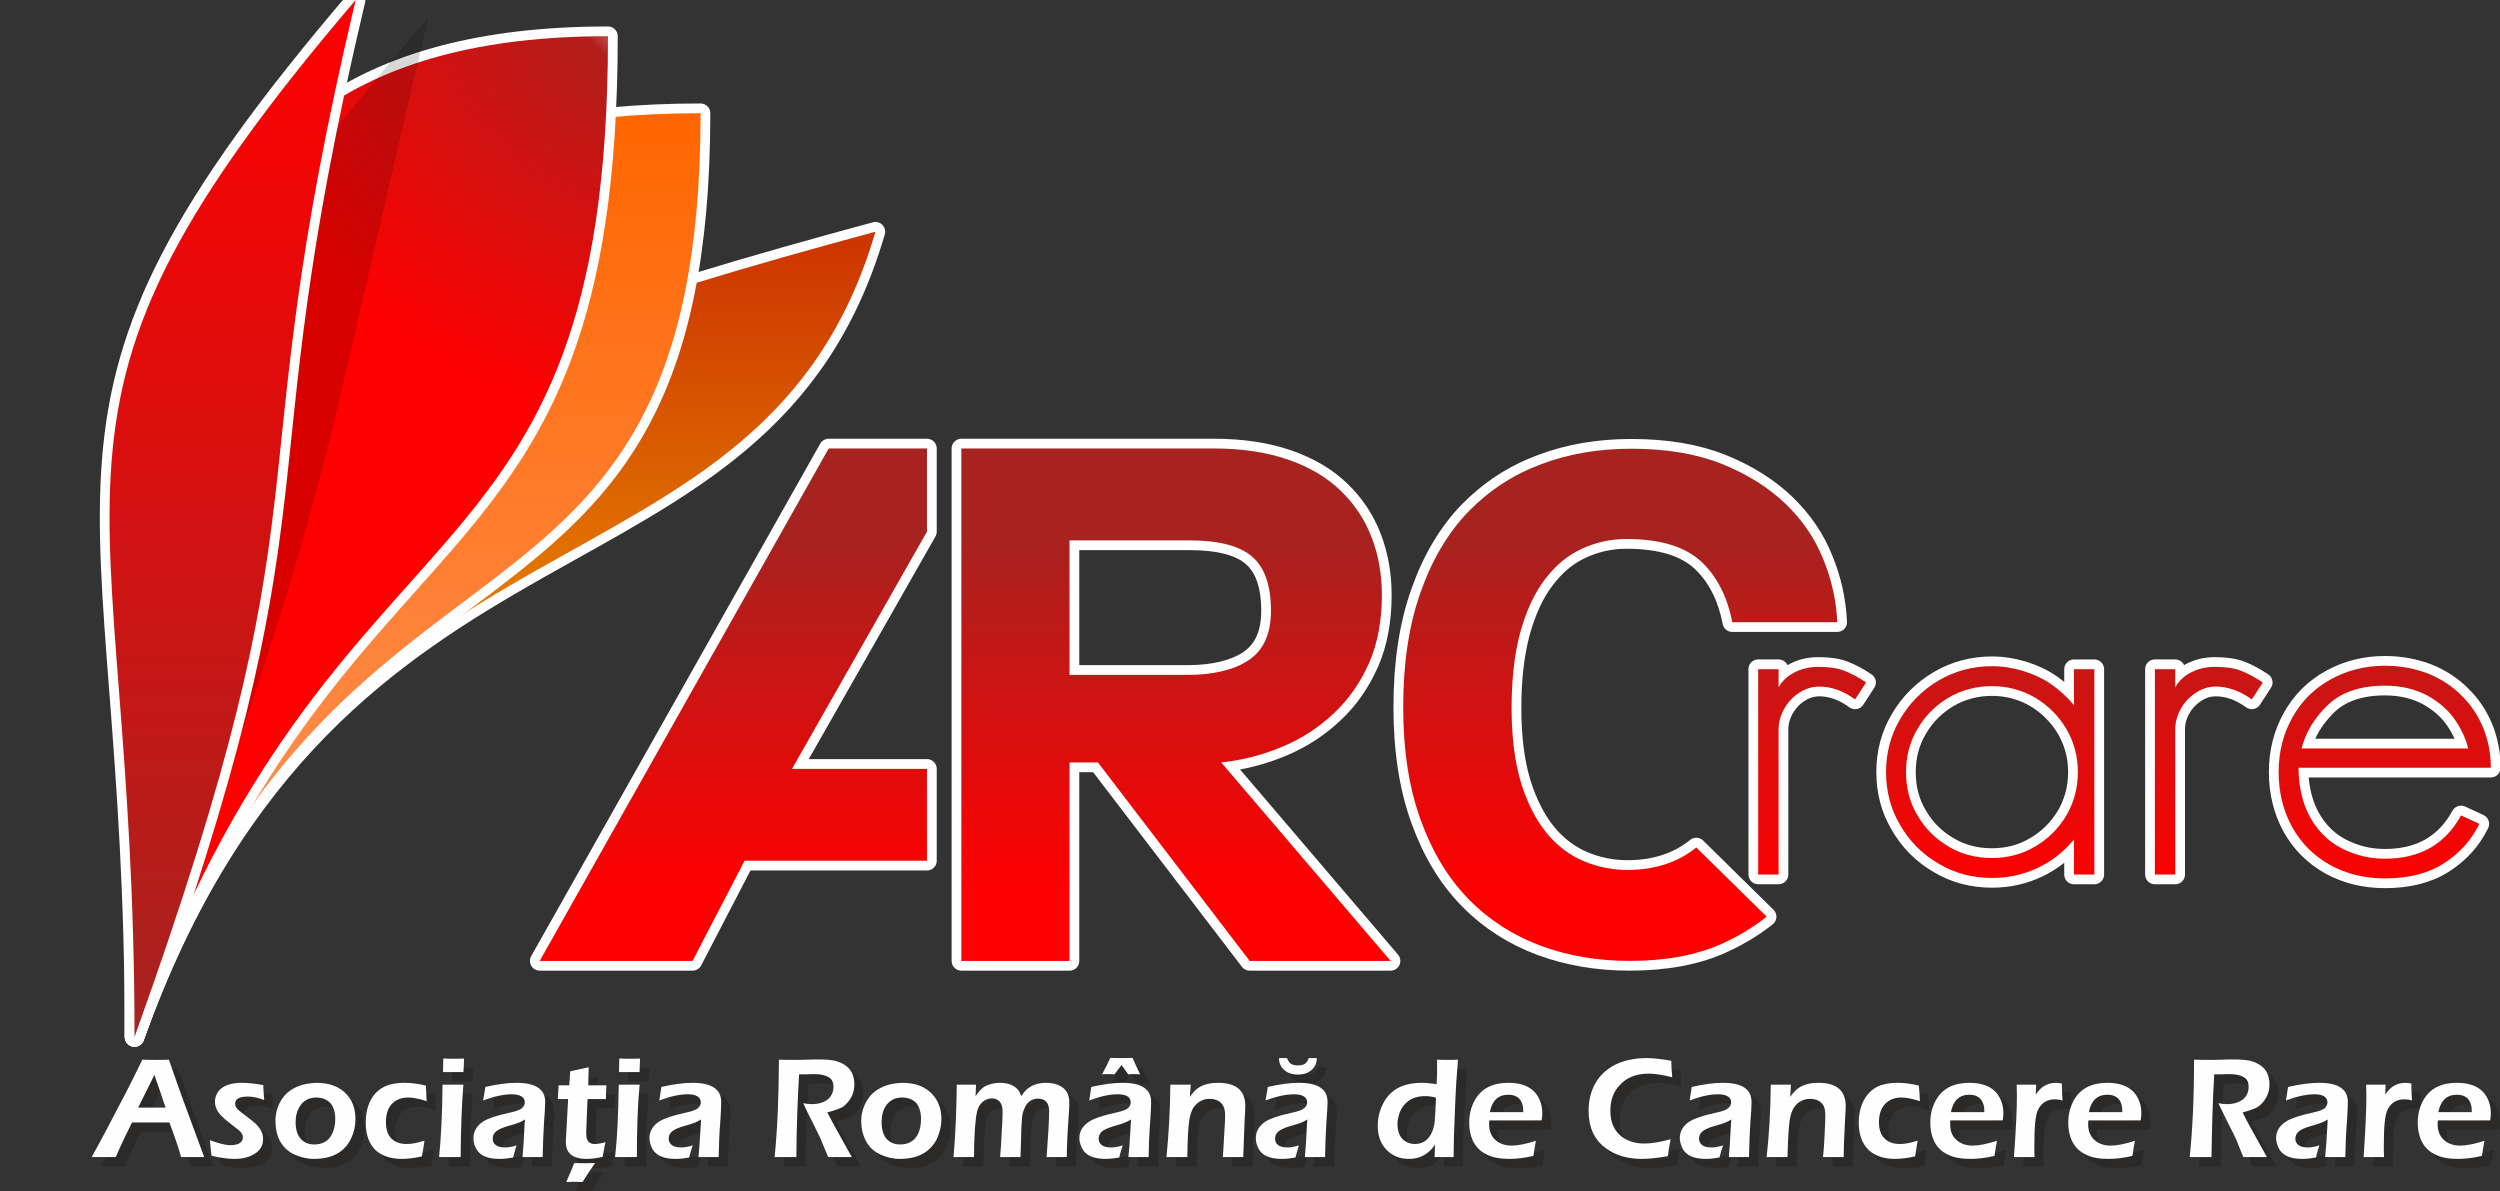 <!--?xml version="1.0" standalone="no"?--><svg clip-rule="evenodd" fill-rule="evenodd" image-rendering="optimizeQuality" shape-rendering="geometricPrecision" text-rendering="geometricPrecision" viewBox="-400 42 10909 5198" xmlns="http://www.w3.org/2000/svg" xmlns:xlink="http://www.w3.org/1999/xlink"><rect x="-400" y="42" width="10909" height="5198" fill="#333333" stroke="none"/><title>Asociatia Romana de Cancere Rare - ARCRaRe - SVG vector logo - www.oklogos.com</title><linearGradient id="a" gradientUnits="userSpaceOnUse" x1="1421.95" x2="1421.95" y1="4566.83" y2="536.179"><stop offset="0" stop-color="#f96"/><stop offset="1" stop-color="#f60"/></linearGradient><linearGradient id="b" gradientUnits="userSpaceOnUse" x1="615.359" x2="615.359" y1="42.211" y2="4566.87"><stop offset="0" stop-color="#f00"/><stop offset="1" stop-color="#a62320"/></linearGradient><linearGradient id="c" gradientUnits="userSpaceOnUse" x1="1803.66" x2="1803.66" y1="4566.78" y2="1052.59"><stop offset="0" stop-color="#fc0"/><stop offset="1" stop-color="#c30"/></linearGradient><radialGradient id="d" cx="2500.756" cy="-62.305" gradientUnits="userSpaceOnUse" r="1966.363"><stop offset="0" stop-color="#fff"/><stop offset=".031" stop-color="#fff"/><stop offset=".22" stop-color="#b11e1b"/><stop offset="1" stop-color="#f00"/></radialGradient><linearGradient id="e" gradientUnits="userSpaceOnUse" x1="12455.1" x2="12455.1" xlink:href="#b" y1="3943.72" y2="2369.81"/><path d="m3420 1053c-494 1692-2354 1066-3233 3514 0-2501 1018-2912 3233-3514z" fill="none" stroke="#fefefe" stroke-linecap="round" stroke-linejoin="round" stroke-width="85.014"/><path d="m3420 1053c-494 1692-2354 1066-3233 3514 0-2501 1018-2912 3233-3514z" fill="url(#c)"/><path d="m2657 536c0 2500-1591 1583-2470 4031 0-2501 244-4031 2470-4031z" fill="none" stroke="#fefefe" stroke-linecap="round" stroke-linejoin="round" stroke-width="85.014"/><path d="m2657 536c0 2500-1591 1583-2470 4031 0-2501 244-4031 2470-4031z" fill="url(#a)"/><path d="m2253 200c0 2500-1187 1919-2066 4367 0-2501-160-4367 2066-4367z" fill="none" stroke="#fefefe" stroke-linecap="round" stroke-linejoin="round" stroke-width="85.014"/><path d="m2253 200c0 2500-1187 1919-2066 4367 0-2501-160-4367 2066-4367z" fill="url(#d)"/><path d="m1470 116c-537 2262-404 2003-1283 4451 0-2501-269-2633 1283-4451z" fill-opacity=".149"/><path d="m1152 42c-537 2263-86 2077-965 4525 0-2501-587-2706 965-4525z" fill="none" stroke="#fefefe" stroke-linecap="round" stroke-linejoin="round" stroke-width="85.014"/><path d="m1152 42c-537 2263-86 2077-965 4525 0-2501-587-2706 965-4525z" fill="url(#b)"/><path d="m7272 3858v-896h89v79c16-28 39-50 70-65 30-16 65-24 104-24 45 0 83 5 113 17 31 12 63 29 95 51l-48 74c-51-37-103-56-156-56-33 0-63 10-91 29-27 18-48 42-64 70-15 29-23 58-23 88v633zm345-1101c-4-93-24-185-61-275-36-90-91-171-165-242s-167-129-278-174c-111-44-243-66-394-66-142 0-274 22-395 68-121 45-226 114-316 206-89 92-159 210-209 352-51 143-76 310-76 502 0 190 26 355 77 494 51 140 121 255 210 345 88 90 193 157 313 202 120 44 249 66 387 66 159 0 295-25 408-77 72-33 136-72 191-116l-307-302c-80 65-181 98-301 98-67 0-131-13-192-39s-115-67-161-123c-46-57-83-129-111-219-27-89-41-198-41-326 0-127 13-237 38-330 26-93 61-170 107-230 45-60 98-105 159-133 61-29 127-44 198-44 146 0 254 33 324 97 69 64 115 153 137 266zm-4401-758-1261 2236h667l227-437h796v-401h-589l589-1035v-363zm579 0v2236h472v-866h124l662 866h615l-739-866c95-10 185-34 270-70s159-85 223-146c65-61 115-134 153-220 37-86 55-184 55-294 0-91-15-175-45-253s-75-145-135-203-136-103-228-135-200-49-324-49zm472 401h522c130 0 222 24 276 72 54 47 81 126 81 236 0 99-32 170-96 214-64 43-155 65-270 65h-513zm4025 1473c-84 0-162-20-232-62-71-41-127-97-168-168-42-70-62-148-62-232s20-161 62-232c41-70 97-126 168-168 70-41 148-62 232-62 46 0 91 7 137 21 45 14 86 33 122 58s69 55 99 91v-157h89v896h-89v-153c-44 54-97 95-158 124s-128 44-200 44zm-375-462c0 69 16 132 50 189 33 57 79 103 136 136 57 34 120 50 189 50 68 0 131-16 188-50 57-33 103-79 137-136 33-57 50-120 50-189 0-68-17-131-50-188-34-57-80-103-137-137-57-33-120-50-188-50-69 0-132 17-189 50-57 34-103 80-136 137-34 57-50 120-50 188zm1086 447v-896h89v79c16-28 39-50 69-65 31-16 65-24 104-24 45 0 83 5 114 17s62 29 95 51l-48 74c-51-37-104-56-157-56-33 0-63 10-90 29-27 18-49 42-64 70-16 29-23 58-23 88v633zm1336-258 80 37c-34 70-85 127-153 171-69 45-155 67-259 67-89 0-170-20-240-59-71-40-126-95-165-165-39-71-59-151-59-240 0-90 21-169 61-240s96-126 167-165 150-59 236-59c68 0 130 12 188 34 57 23 106 55 147 97 42 41 73 89 95 143 21 53 32 111 32 171h-839c0 62 10 117 28 167 19 49 45 91 79 125 33 34 73 59 120 77 47 19 97 28 150 28 153 0 263-63 332-189zm31-292c-9-40-28-81-56-123-29-43-70-79-122-108-53-28-114-43-185-43-107 0-190 28-249 84-59 57-97 120-115 190z" fill="none" stroke="#fefefe" stroke-linecap="round" stroke-linejoin="round" stroke-width="85.014"/><g fill-rule="nonzero"><path d="m7272 3858v-896h89v79c16-28 39-50 70-65 30-16 65-24 104-24 45 0 83 5 113 17 31 12 63 29 95 51l-48 74c-51-37-103-56-156-56-33 0-63 10-91 29-27 18-48 42-64 70-15 29-23 58-23 88v633zm345-1101c-4-93-24-185-61-275-36-90-91-171-165-242s-167-129-278-174c-111-44-243-66-394-66-142 0-274 22-395 68-121 45-226 114-316 206-89 92-159 210-209 352-51 143-76 310-76 502 0 190 26 355 77 494 51 140 121 255 210 345 88 90 193 157 313 202 120 44 249 66 387 66 159 0 295-25 408-77 72-33 136-72 191-116l-307-302c-80 65-181 98-301 98-67 0-131-13-192-39s-115-67-161-123c-46-57-83-129-111-219-27-89-41-198-41-326 0-127 13-237 38-330 26-93 61-170 107-230 45-60 98-105 159-133 61-29 127-44 198-44 146 0 254 33 324 97 69 64 115 153 137 266zm-4401-758-1261 2236h667l227-437h796v-401h-589l589-1035v-363zm579 0v2236h472v-866h124l662 866h615l-739-866c95-10 185-34 270-70s159-85 223-146c65-61 115-134 153-220 37-86 55-184 55-294 0-91-15-175-45-253s-75-145-135-203-136-103-228-135-200-49-324-49zm472 401h522c130 0 222 24 276 72 54 47 81 126 81 236 0 99-32 170-96 214-64 43-155 65-270 65h-513zm4025 1473c-84 0-162-20-232-62-71-41-127-97-168-168-42-70-62-148-62-232s20-161 62-232c41-70 97-126 168-168 70-41 148-62 232-62 46 0 91 7 137 21 45 14 86 33 122 58s69 55 99 91v-157h89v896h-89v-153c-44 54-97 95-158 124s-128 44-200 44zm-375-462c0 69 16 132 50 189 33 57 79 103 136 136 57 34 120 50 189 50 68 0 131-16 188-50 57-33 103-79 137-136 33-57 50-120 50-189 0-68-17-131-50-188-34-57-80-103-137-137-57-33-120-50-188-50-69 0-132 17-189 50-57 34-103 80-136 137-34 57-50 120-50 188zm1086 447v-896h89v79c16-28 39-50 69-65 31-16 65-24 104-24 45 0 83 5 114 17s62 29 95 51l-48 74c-51-37-104-56-157-56-33 0-63 10-90 29-27 18-49 42-64 70-16 29-23 58-23 88v633zm1336-258 80 37c-34 70-85 127-153 171-69 45-155 67-259 67-89 0-170-20-240-59-71-40-126-95-165-165-39-71-59-151-59-240 0-90 21-169 61-240s96-126 167-165 150-59 236-59c68 0 130 12 188 34 57 23 106 55 147 97 42 41 73 89 95 143 21 53 32 111 32 171h-839c0 62 10 117 28 167 19 49 45 91 79 125 33 34 73 59 120 77 47 19 97 28 150 28 153 0 263-63 332-189zm31-292c-9-40-28-81-56-123-29-43-70-79-122-108-53-28-114-43-185-43-107 0-190 28-249 84-59 57-97 120-115 190z" fill="url(#e)"/><path d="m8429 5131c8-120 12-210 12-269 0-9 0-25-1-47h85l-2 44c12-17 22-28 32-35 16-11 35-17 57-17 7 0 16 1 25 3 0 20 1 45 3 74-13-3-24-5-33-5-33 0-57 14-72 42-7 12-11 31-14 57s-4 65-4 117c0 6 0 18 1 36zm-8389 0c20-35 47-86 83-154 22-42 44-85 67-128 31-61 55-109 72-143 27 1 48 1 61 1 14 0 32 0 54-1 25 74 56 161 94 262 32 87 52 141 60 163h-101c-9-35-26-85-50-151h-164c-24 48-48 98-71 151zm204-215h119l-8-23-16-48-17-48-8-25c-22 46-46 94-70 144zm319 209c-1-6-2-18-3-35-2-11-3-22-4-33 36 15 66 22 90 22 17 0 31-3 40-9 10-6 14-15 14-25s-6-21-17-31c-3-2-16-12-39-30-17-13-29-24-37-31-19-20-29-40-29-63 0-12 3-24 9-36s15-21 25-27c20-13 48-20 84-20 25 0 56 3 93 10v9c1 16 2 35 4 56-26-10-49-15-70-15-38 0-57 11-57 31 0 10 5 20 16 29 4 4 16 13 36 28 17 13 29 23 37 31 22 20 33 42 33 66 0 28-12 49-36 64-23 15-52 23-88 23-30 0-63-5-101-14zm458-318c58 0 102 17 133 52 25 27 37 63 37 107 0 29-6 57-18 84-29 59-83 89-163 89-30 0-58-6-85-19-28-13-50-34-64-62-13-24-19-52-19-84 0-33 8-63 25-90 16-25 37-44 63-57 28-12 58-19 91-20zm1 64c-32 0-56 12-72 36-13 19-20 43-20 71 0 32 8 56 22 73 15 17 35 25 60 25 34 0 60-14 75-41 11-19 16-42 16-70 0-30-7-53-22-69-14-16-34-24-59-25zm471 188c-1 8-3 20-6 36-2 9-4 20-6 34-31 6-60 10-87 10-48 0-86-13-113-37-30-28-45-68-45-120 0-55 14-98 43-130 14-15 32-27 52-34 21-7 46-11 75-11 28 0 59 4 92 12 1 7 1 18 2 34l2 22 1 12c-33-10-60-16-81-16-30 0-55 10-72 29s-26 45-26 79c0 33 9 58 26 73 16 15 38 23 65 23 23 0 49-6 78-16zm63 72c9-77 14-183 15-316h92c-8 86-12 191-13 316zm17-370c1-24 1-40 1-49v-11c20 1 37 1 49 1s26 0 42-1c0 6-1 16-1 29-1 14-1 24-1 31-19-1-34-1-44-1s-25 0-46 1zm176 123c2-14 5-33 9-59 53-12 98-18 135-18 43 0 74 7 95 21s31 35 31 63c0 16-1 46-5 87-3 47-5 98-6 153h-88c3-29 6-77 9-142l2-22c-11 7-19 11-25 14-6 2-22 7-47 14s-43 15-53 23c-11 9-16 20-16 33 0 12 5 21 14 28s23 11 40 11c15 0 32-4 51-10-5 13-10 30-16 53-22 4-41 6-59 6-40 0-70-9-87-25-8-8-15-17-19-29-5-12-8-25-8-37 0-29 14-52 42-71 21-14 58-27 113-39 29-6 48-13 56-20 9-8 13-16 13-26 0-11-5-20-15-26s-24-9-42-9c-35 0-77 9-124 27zm533 182c-3 14-6 31-10 53l-2 11c-27 6-50 9-70 9-31 0-54-6-69-19-14-12-22-31-22-57 0-6 2-36 5-91 2-40 4-72 5-94h-45c2-14 2-31 3-50v-10h47c1-14 3-35 4-61l13-3c23-5 46-9 68-15-1 29-2 55-2 79h79c-2 29-2 49-2 60h-80l-1 17-2 48c-2 46-3 73-3 81 0 17 2 29 7 37 6 9 16 13 31 13 10 0 25-2 46-8zm-170 174c18-42 29-69 34-83 16 1 30 1 44 1 13 0 29 0 47-1-4 7-13 20-27 39-8 13-17 27-28 44-12 0-24-1-35-1s-23 1-35 1zm212-109c9-77 14-183 16-316h91c-8 86-12 191-12 316zm17-370c1-24 1-40 1-49v-11c21 1 37 1 49 1s26 0 43-1c-1 6-1 16-2 29 0 14-1 24-1 31-19-1-33-1-43-1s-26 0-47 1zm176 123c2-14 5-33 9-59 53-12 98-18 136-18 42 0 74 7 94 21 21 14 31 35 31 63 0 16-1 46-4 87-4 47-6 98-7 153h-88c3-29 7-77 10-142l1-22c-10 7-19 11-25 14-6 2-21 7-46 14-26 7-43 15-54 23-11 9-16 20-16 33 0 12 5 21 14 28 10 7 23 11 40 11 15 0 32-4 51-10-5 13-10 30-15 53-22 4-42 6-60 6-40 0-69-9-87-25-8-8-14-17-19-29s-8-25-8-37c0-29 14-52 43-71 20-14 57-27 112-39 29-6 48-13 57-20 8-8 12-16 12-26 0-11-5-20-14-26-10-6-24-9-42-9-36 0-78 9-125 27zm503 247c12-114 18-256 19-425 24 1 46 1 66 1 12 0 32 0 60-1 15 0 31-1 46-1 29 0 52 2 69 6 17 3 32 9 46 18 28 18 42 47 42 85 0 20-4 38-13 55s-21 31-36 42c-12 8-34 16-68 25 16 34 34 66 52 98 28 50 46 82 54 97h-103c-2-6-5-12-8-19l-18-43c-2-8-13-32-34-73-25-51-42-84-49-100 14 3 27 4 37 4 31 0 55-7 72-22 16-14 23-31 23-53 0-19-6-33-20-42s-35-14-64-14c-6 0-18 1-37 1h-29c-7 115-11 236-12 361zm558-324c57 0 101 17 133 52 24 27 37 63 37 107 0 29-7 57-19 84-29 59-83 89-163 89-29 0-58-6-84-19-29-13-51-34-65-62-12-24-19-52-19-84 0-33 9-63 26-90 15-25 36-44 63-57 27-12 57-19 91-20zm0 64c-32 0-56 12-72 36-13 19-19 43-19 71 0 32 7 56 22 73s35 25 59 25c35 0 60-14 76-41 10-19 15-42 15-70 0-30-7-53-21-69s-34-24-60-25zm224 260c3-45 6-99 9-161s4-114 5-155h84l-3 50c13-19 26-32 38-40 20-12 43-18 69-18 33 0 58 9 75 27 7 7 13 17 18 31 11-17 23-30 35-38 19-13 43-20 72-20 32 0 57 8 75 23s28 35 28 62c0 11-1 27-3 49-6 83-8 147-8 190h-89c7-95 11-162 11-201 0-36-16-54-49-54-29 0-49 16-61 48-4 12-7 27-9 47-1 20-3 64-5 132l-1 28h-88c2-28 4-64 6-108 3-43 4-73 4-90 0-19-4-33-12-43s-20-15-36-15c-15 0-28 6-39 16-12 10-20 24-24 40-8 31-12 98-13 200zm591-247c2-14 6-33 9-59 53-12 98-18 136-18 42 0 74 7 94 21 21 14 32 35 32 63 0 16-2 46-5 87-4 47-6 98-6 153h-88c3-29 6-77 9-142l1-22c-10 7-19 11-25 14-6 2-21 7-46 14s-43 15-54 23c-10 9-16 20-16 33 0 12 5 21 14 28 10 7 23 11 40 11 15 0 32-4 51-10-4 13-9 30-15 53-22 4-42 6-60 6-40 0-69-9-87-25-8-8-14-17-19-29s-7-25-7-37c0-29 14-52 42-71 20-14 58-27 112-39 29-6 48-13 57-20 8-8 13-16 13-26 0-11-5-20-15-26s-24-9-42-9c-36 0-77 9-125 27zm56-114c13-24 25-47 36-71h97c8 18 19 42 33 71-12 0-21-1-25-1s-13 1-27 1l-29-41-31 41c-9 0-18-1-26-1-9 0-18 1-28 1zm281 361c10-101 16-206 17-316h89l-3 53c13-20 27-34 42-42 21-13 48-19 81-19 79 0 118 34 118 101 0 12 0 33-2 63-4 76-6 129-7 160h-89c2-26 4-59 6-100 3-41 4-68 4-83 0-21-5-38-14-49-12-14-30-21-54-21-28 0-50 11-67 33-10 14-18 35-22 63-4 27-6 80-8 157zm433-247c2-14 5-33 9-59 53-12 98-18 135-18 43 0 74 7 95 21s31 35 31 63c0 16-1 46-5 87-3 47-5 98-6 153h-88c3-29 6-77 9-142l2-22c-11 7-19 11-25 14-6 2-22 7-47 14s-43 15-53 23c-11 9-16 20-16 33 0 12 5 21 14 28 10 7 23 11 40 11 15 0 32-4 51-10-5 13-10 30-16 53-21 4-41 6-59 6-40 0-69-9-87-25-8-8-15-17-19-29-5-12-8-25-8-37 0-29 14-52 42-71 21-14 58-27 113-39 29-6 48-13 56-20 9-8 13-16 13-26 0-11-5-20-15-26s-23-9-42-9c-35 0-77 9-124 27zm58-185c7 0 13 1 18 1s11-1 17-1c4 12 10 20 17 25 8 5 18 7 31 7s23-2 30-7 13-13 17-25c7 0 13 1 17 1 5 0 11-1 18-1 0 22-8 40-23 52-14 13-34 20-59 20s-45-7-60-20c-15-12-22-30-23-52zm762 432h-83l2-54c-13 18-26 31-37 39-22 15-47 23-76 23-42 0-75-14-101-42-24-26-36-60-36-103 0-37 9-71 27-103 31-56 86-84 166-84 18 0 40 2 64 6 2-29 3-58 3-88v-19c22 1 37 1 46 1s24 0 44-1c-5 60-9 132-13 217-4 84-6 154-6 208zm-77-259c-17-4-32-7-46-7-41 0-72 13-93 39-9 10-16 23-21 39-5 15-7 30-7 45 0 25 6 44 18 60 14 18 33 27 58 27 30 0 53-15 69-43 8-15 13-32 16-51 2-19 5-55 6-109zm436 189c-2 12-6 34-11 66-39 8-74 12-104 12-41 0-73-6-97-17-28-14-49-34-62-62-11-23-17-49-17-78 0-37 8-70 25-99 28-51 77-76 146-76 53 0 91 14 116 43 21 23 32 54 32 90 0 10-1 20-3 31h-228c-1 7-1 13-1 18 0 28 9 50 26 66 18 18 42 26 73 26 27 0 62-7 105-20zm-201-126h146c0-15-1-26-3-33-9-28-30-42-62-42-44 0-71 25-81 75zm789 119c-5 23-9 47-12 74-44 7-82 11-114 11-63 0-115-16-157-46-50-37-75-91-75-163 0-48 11-90 32-125 23-39 58-67 104-86 35-13 73-20 114-20 32 0 69 4 111 12 0 17 2 42 4 72-42-11-76-16-103-16-53 0-95 17-126 50-27 30-41 67-41 113 0 47 16 84 47 110 27 21 60 32 101 32 31 0 69-6 115-18zm83-170c2-14 5-33 9-59 53-12 98-18 135-18 43 0 74 7 95 21s31 35 31 63c0 16-1 46-4 87-4 47-6 98-7 153h-88c3-29 7-77 10-142l1-22c-11 7-19 11-25 14-6 2-22 7-46 14-26 7-43 15-54 23-11 9-16 20-16 33 0 12 5 21 14 28 10 7 23 11 40 11 15 0 32-4 51-10-5 13-10 30-16 53-21 4-41 6-59 6-40 0-69-9-87-25-8-8-14-17-19-29s-8-25-8-37c0-29 14-52 42-71 21-14 58-27 113-39 29-6 48-13 56-20 9-8 13-16 13-26 0-11-5-20-15-26-9-6-23-9-41-9-36 0-78 9-125 27zm336 247c11-101 17-206 18-316h89l-4 53c14-20 28-34 42-42 22-13 49-19 81-19 80 0 119 34 119 101 0 12-1 33-3 63-4 76-6 129-6 160h-90c3-26 5-59 7-100s3-68 3-83c0-21-4-38-13-49-12-14-30-21-54-21-28 0-50 11-67 33-11 14-18 35-22 63-4 27-7 80-9 157zm659-72c-1 8-3 20-6 36-1 9-3 20-5 34-31 6-61 10-88 10-48 0-86-13-113-37-30-28-45-68-45-120 0-55 15-98 44-130 14-15 31-27 52-34 20-7 45-11 75-11 28 0 58 4 91 12 1 7 2 18 3 34l1 22 1 12c-32-10-59-16-80-16-31 0-55 10-73 29-17 19-25 45-25 79 0 33 8 58 26 73 16 15 38 23 65 23 22 0 48-6 77-16zm346 2c-2 12-6 34-11 66-39 8-74 12-104 12-41 0-74-6-97-17-29-14-49-34-63-62-11-23-16-49-16-78 0-37 8-70 25-99 28-51 77-76 146-76 52 0 91 14 116 43 21 23 32 54 32 90 0 10-1 20-3 31h-228c-1 7-1 13-1 18 0 28 9 50 26 66 18 18 42 26 72 26 27 0 63-7 106-20zm-201-126h146c0-15-1-26-4-33-8-28-29-42-61-42-44 0-71 25-81 75zm803 126c-2 12-6 34-11 66-39 8-74 12-104 12-41 0-73-6-97-17-28-14-49-34-63-62-11-23-16-49-16-78 0-37 8-70 25-99 28-51 77-76 146-76 52 0 91 14 116 43 21 23 32 54 32 90 0 10-1 20-3 31h-228c-1 7-1 13-1 18 0 28 9 50 26 66 18 18 42 26 72 26 27 0 63-7 106-20zm-201-126h146c0-15-1-26-4-33-8-28-29-42-61-42-44 0-71 25-81 75zm440 196c12-114 19-256 19-425 24 1 46 1 66 1 12 0 32 0 60-1 15 0 31-1 46-1 29 0 53 2 69 6 17 3 33 9 46 18 28 18 42 47 42 85 0 20-4 38-13 55-8 17-20 31-36 42-11 8-34 16-68 25 17 34 34 66 52 98 29 50 47 82 54 97h-103c-2-6-5-12-8-19l-17-43c-3-8-14-32-35-73-25-51-42-84-49-100 15 3 27 4 38 4 30 0 54-7 71-22 16-14 24-31 24-53 0-19-7-33-21-42-13-9-35-14-64-14-6 0-18 1-37 1h-29c-6 115-10 236-11 361zm420-247c2-14 6-33 9-59 53-12 98-18 136-18 42 0 74 7 94 21 21 14 32 35 32 63 0 16-2 46-5 87-4 47-6 98-6 153h-88c3-29 6-77 9-142l1-22c-10 7-19 11-25 14-6 2-21 7-46 14s-43 15-54 23c-10 9-16 20-16 33 0 12 5 21 15 28 9 7 22 11 39 11 15 0 32-4 51-10-4 13-9 30-15 53-22 4-42 6-60 6-40 0-69-9-87-25-8-8-14-17-19-29s-7-25-7-37c0-29 14-52 42-71 20-14 58-27 112-39 29-6 48-13 57-20 8-8 13-16 13-26 0-11-5-20-15-26s-24-9-42-9c-36 0-77 9-125 27zm339 247c8-120 12-210 12-269 0-9 0-25-1-47h85l-2 44c12-17 22-28 32-35 16-11 35-17 57-17 7 0 16 1 25 3 1 20 1 45 3 74-13-3-24-5-33-5-33 0-57 14-72 42-7 12-11 31-14 57s-4 65-4 117c0 6 0 18 1 36zm527-70c-2 12-6 34-11 66-39 8-74 12-104 12-41 0-73-6-97-17-28-14-49-34-62-62-11-23-17-49-17-78 0-37 8-70 25-99 28-51 77-76 146-76 53 0 91 14 116 43 21 23 32 54 32 90 0 10-1 20-3 31h-228c-1 7-1 13-1 18 0 28 9 50 26 66 18 18 42 26 73 26 27 0 62-7 105-20zm-201-126h146c0-15-1-26-3-33-9-28-30-42-62-42-44 0-71 25-81 75z" fill="#2b2a29"/><path d="m8388 5091c9-120 13-210 13-269 0-9-1-25-1-47h85l-2 43c12-16 22-27 32-34 16-11 35-17 57-17 7 0 15 1 25 3 0 20 1 45 3 74-13-4-24-5-33-5-33 0-57 14-72 42-7 12-11 31-14 57s-4 65-4 116c0 7 0 19 1 37zm-8388 0c20-35 47-86 83-154 22-42 44-85 67-128 31-61 55-109 71-143 28 1 49 1 62 1 14 0 32 0 54-1 25 73 56 161 94 262 32 87 52 141 60 163h-101c-9-35-26-85-51-151h-163c-24 48-48 98-71 151zm203-216h120l-8-22-16-48-17-48-8-25c-22 45-46 93-71 143zm320 210c-1-6-2-18-4-35l-3-33c36 14 66 22 90 22 17 0 31-3 40-9s14-15 14-25c0-11-6-21-18-31-2-2-15-12-38-30-17-13-29-24-37-32-19-19-29-40-29-62 0-13 3-25 9-36 6-12 15-21 25-27 20-13 48-20 83-20 26 0 57 3 94 10v9c1 16 2 35 4 56-26-10-49-15-71-15-37 0-56 10-56 31 0 10 5 20 16 29 4 4 16 13 36 28 17 13 29 23 37 30 22 21 33 43 33 67 0 28-12 49-36 64-23 15-52 23-88 23-30 0-64-5-101-14zm458-318c58 0 102 17 133 52 25 27 37 63 37 107 0 29-6 57-19 84-28 59-83 89-162 89-30 0-58-7-85-19-29-13-50-34-65-62-12-24-18-52-18-84 0-33 8-63 25-91 15-25 36-43 63-56s58-19 91-20zm1 64c-32 0-56 12-72 36-13 19-20 43-20 71 0 32 7 56 22 73s35 25 59 25c35 0 61-14 76-42 10-19 16-42 16-69 0-30-7-53-22-70-14-15-34-23-59-24zm470 188c-1 8-2 20-5 35-2 10-4 21-6 34-31 7-60 11-87 11-49 0-86-13-114-37-29-28-44-68-44-121 0-54 14-97 43-129 14-15 32-27 52-34s45-11 75-11c28 0 59 4 92 12 0 7 1 18 2 34l1 22 1 12c-32-10-59-16-80-16-31 0-55 10-73 29-17 19-25 45-25 79 0 33 9 58 26 73 16 15 38 22 65 22 23 0 48-5 77-15zm64 72c8-78 14-183 15-316h91c-7 85-11 191-12 316zm17-371c1-23 1-39 1-48v-11c20 1 37 1 49 1s26 0 42-1c0 6-1 15-1 29-1 14-1 24-2 30zm175 124c3-14 6-34 10-59 52-12 98-18 135-18 43 0 74 7 95 21s31 35 31 62c0 17-2 46-5 88-3 47-5 98-6 153h-88c3-29 6-77 9-142l2-22c-11 6-19 11-25 13-6 3-22 8-47 15s-43 15-53 23c-11 9-16 19-16 33 0 12 4 21 14 28 9 7 23 10 40 10 15 0 32-3 50-9-4 13-9 30-15 53-22 4-41 6-59 6-41 0-70-9-88-26-7-7-14-16-19-29-5-12-7-24-7-36 0-29 14-53 42-72 20-13 58-26 113-38 29-6 48-13 56-20 9-8 13-16 13-26 0-11-5-20-15-26s-24-9-42-9c-35 0-77 9-125 27zm534 182c-3 14-7 31-10 52l-2 12c-27 6-50 9-70 9-32 0-54-7-69-19s-22-31-22-57c0-6 2-36 5-91 2-40 4-72 5-94h-45c1-14 2-31 3-50v-10h47c1-14 3-35 4-61l13-3c23-5 46-10 68-15-1 28-2 55-2 79h79c-2 28-2 49-2 60h-80l-1 17-2 48c-2 46-3 73-3 81 0 17 2 29 7 36 6 10 16 14 31 14 10 0 25-2 46-8zm-171 174c18-42 30-70 35-83 16 0 30 1 44 1 13 0 29-1 47-1-4 6-13 19-27 39-8 12-17 27-28 44-12-1-24-1-35-1s-23 0-36 1zm213-109c9-78 14-183 16-316h91c-8 85-12 191-12 316zm17-371c1-23 1-39 1-48v-11c21 1 37 1 49 1s26 0 42-1c0 6-1 15-1 29-1 14-1 24-1 30zm176 124c2-14 5-34 9-59 53-12 98-18 135-18 43 0 74 7 95 21s31 35 31 62c0 17-1 46-4 88-4 47-6 98-7 153h-88c3-29 6-77 10-142l1-22c-11 6-19 11-25 13-6 3-22 8-46 15-26 7-44 15-54 23-11 9-16 19-16 33 0 12 5 21 14 28 10 7 23 10 40 10 15 0 32-3 51-9-5 13-10 30-16 53-21 4-41 6-59 6-40 0-69-9-87-26-8-7-15-16-19-29-5-12-8-24-8-36 0-29 14-53 42-72 21-13 58-26 113-38 29-6 48-13 56-20 9-8 13-16 13-26 0-11-5-20-15-26-9-6-23-9-41-9-36 0-78 9-125 27zm503 247c12-114 18-256 19-425 24 1 46 1 65 1 13 0 33 0 60-1 16-1 31-1 47-1 29 0 52 2 69 5 17 4 32 10 46 19 28 18 42 46 42 85 0 20-4 38-13 55s-21 31-36 42c-12 8-35 16-69 25 17 34 35 66 53 98 28 50 46 82 54 97h-103c-3-6-5-13-8-19l-18-43c-2-8-14-33-34-73-26-51-42-84-49-100 14 3 27 4 37 4 31 0 55-8 72-22 15-14 23-32 23-54 0-19-7-33-20-41-14-9-35-14-64-14-6 0-18 0-37 1h-29c-7 115-11 235-12 361zm558-324c57 0 101 17 132 52 25 27 38 63 38 107 0 29-7 57-19 84-29 59-83 89-163 89-30 0-58-7-84-19-29-13-51-34-65-62-12-24-19-52-19-84 0-33 9-63 26-91 15-25 36-43 63-56s57-19 91-20zm0 64c-32 0-56 12-72 36-13 19-19 43-19 71 0 32 7 56 21 73 16 17 35 25 60 25 35 0 60-14 76-42 10-19 15-42 15-69 0-30-7-53-21-70-14-15-34-23-60-24zm223 260c4-45 7-99 10-161 2-62 4-114 4-155h84l-2 50c13-19 26-33 38-41 20-11 42-17 68-17 33 0 59 9 76 27 7 7 12 17 18 31 11-18 22-30 35-38 19-13 43-20 72-20 32 0 57 8 75 22 18 15 27 36 27 62 0 12 0 28-2 50-6 83-9 147-9 190h-88c7-95 11-162 11-201 0-36-17-54-49-54-29 0-49 16-61 48-5 11-8 27-9 47-2 20-3 64-5 132l-1 28h-89c3-29 5-64 7-108 3-43 4-73 4-90 0-19-4-33-12-43-9-10-20-15-36-15-15 0-28 5-40 16-11 10-19 23-23 40-8 31-13 97-14 200zm592-247c2-14 5-34 9-59 53-12 98-18 136-18 42 0 74 7 94 21 21 14 31 35 31 62 0 17-1 46-4 88-4 47-6 98-7 153h-88c3-29 7-77 10-142l1-22c-10 6-19 11-25 13-6 3-21 8-46 15s-43 15-54 23c-10 9-16 19-16 33 0 12 5 21 14 28 10 7 23 10 40 10 15 0 32-3 51-9-4 13-10 30-15 53-22 4-42 6-60 6-40 0-69-9-87-26-8-7-14-16-19-29-5-12-8-24-8-36 0-29 14-53 43-72 20-13 57-26 112-38 29-6 48-13 57-20 8-8 12-16 12-26 0-11-5-20-14-26-10-6-24-9-42-9-36 0-78 9-125 27zm56-114c13-24 25-48 36-72 20 1 35 1 47 1 11 0 28 0 50-1 8 19 19 43 33 72-12-1-21-1-26-1-4 0-13 0-26 1l-29-41-31 41c-9-1-18-1-26-1-9 0-18 0-28 1zm281 361c10-101 16-206 17-316h89l-4 53c14-20 28-34 42-42 22-13 49-19 81-19 80 0 119 34 119 101 0 12-1 33-3 63-3 76-5 129-6 160h-89c2-26 4-59 6-100 3-41 4-68 4-83 0-22-5-38-14-49-12-14-30-22-54-22-28 0-50 12-67 34-11 14-18 35-22 63-4 27-7 80-8 157zm432-247c3-14 6-34 10-59 52-12 98-18 135-18 43 0 74 7 95 21s31 35 31 62c0 17-2 46-5 88-3 47-5 98-6 153h-88c3-29 6-77 9-142l2-22c-11 6-19 11-25 13-6 3-22 8-47 15s-43 15-53 23c-11 9-16 19-16 33 0 12 4 21 14 28 9 7 23 10 40 10 15 0 32-3 50-9-4 13-9 30-15 53-22 4-41 6-59 6-41 0-70-9-88-26-7-7-14-16-19-29-5-12-7-24-7-36 0-29 14-53 42-72 20-13 58-26 113-38 29-6 48-13 56-20 9-8 13-16 13-26 0-11-5-20-15-26s-24-9-42-9c-35 0-77 9-125 27zm59-185h35c4 11 10 20 17 25 8 5 18 7 30 7 13 0 23-2 31-7 7-5 13-14 17-25h35c0 22-8 39-23 52s-34 20-60 20c-25 0-45-7-59-20-15-13-23-30-23-52zm762 432h-83l2-54c-13 18-26 31-38 39-21 15-46 23-76 23-41 0-74-14-100-42-24-26-36-60-36-103 0-37 9-71 27-103 31-56 86-84 166-84 18 0 39 2 64 6 2-29 2-58 2-88v-19c23 1 38 1 47 1s24 0 44-1c-5 60-10 132-13 217-4 84-6 154-6 208zm-77-259c-17-5-32-7-46-7-41 0-72 13-93 39-9 10-16 23-21 38-5 16-8 31-8 46 0 24 6 44 18 60 15 17 34 26 58 26 31 0 54-14 70-42 8-15 13-32 16-51 2-19 4-56 6-109zm436 188c-2 13-6 35-11 66-39 9-74 13-104 13-41 0-73-6-97-18-29-13-49-33-63-61-11-24-16-50-16-79 0-36 8-69 25-99 28-50 77-75 146-75 52 0 91 14 116 42 21 24 32 55 32 91 0 10-1 20-3 31h-228c-1 7-1 13-1 18 0 28 9 50 26 66 18 17 42 26 72 26 27 0 63-7 106-21zm-201-125h146c0-15-1-26-4-34-8-28-29-42-61-42-44 0-71 25-81 76zm789 118c-5 24-9 48-12 74-44 8-82 12-114 12-63 0-116-16-157-47-50-36-75-91-75-163 0-47 11-89 32-124 23-39 58-67 104-86 35-13 73-20 114-20 32 0 69 4 111 12 0 17 1 41 4 72-42-11-76-16-103-16-53 0-95 16-126 50-28 29-41 67-41 112 0 48 15 85 47 111 27 21 60 32 101 32 31 0 69-6 115-19zm83-169c2-14 5-34 9-59 53-12 98-18 135-18 43 0 74 7 95 21s31 35 31 62c0 17-1 46-5 88-3 47-5 98-6 153h-88c3-29 6-77 9-142l2-22c-11 6-19 11-25 13-6 3-22 8-47 15s-43 15-53 23c-11 9-16 19-16 33 0 12 5 21 14 28s23 10 40 10c15 0 32-3 51-9-5 13-10 30-16 53-22 4-41 6-59 6-40 0-70-9-87-26-8-7-15-16-19-29-5-12-8-24-8-36 0-29 14-53 42-72 21-13 58-26 113-38 29-6 48-13 56-20 9-8 13-16 13-26 0-11-5-20-15-26s-23-9-42-9c-35 0-77 9-124 27zm336 247c11-101 17-206 18-316h88l-3 53c14-20 28-34 42-42 22-13 49-19 81-19 79 0 119 34 119 101 0 12-1 33-3 63-4 76-6 129-6 160h-90c3-26 5-59 7-100s3-68 3-83c0-22-4-38-13-49-12-14-30-22-54-22-28 0-51 12-67 34-11 14-18 35-22 63-4 27-7 80-9 157zm659-72c-1 8-3 20-6 35-1 10-3 21-5 34-32 7-61 11-88 11-48 0-86-13-113-37-30-28-45-68-45-121 0-54 15-97 44-129 14-15 31-27 51-34 21-7 46-11 75-11s59 4 92 12c1 7 2 18 3 34l1 22 1 12c-33-10-59-16-81-16-30 0-54 10-72 29-17 19-26 45-26 79 0 33 9 58 27 73 16 15 37 22 65 22 22 0 48-5 77-15zm346 1c-3 13-6 35-11 66-39 9-74 13-104 13-41 0-74-6-98-18-28-13-49-33-62-61-11-24-16-50-16-79 0-36 8-69 25-99 28-50 77-75 146-75 52 0 91 14 116 42 21 24 32 55 32 91 0 10-1 20-3 31h-229v18c0 28 8 50 26 66 18 17 42 26 72 26 27 0 62-7 106-21zm-201-125h146c0-15-1-26-4-34-9-28-29-42-61-42-44 0-71 25-81 76zm803 125c-3 13-6 35-11 66-39 9-74 13-104 13-41 0-74-6-97-18-29-13-49-33-63-61-11-24-16-50-16-79 0-36 8-69 25-99 28-50 77-75 146-75 52 0 91 14 116 42 21 24 32 55 32 91 0 10-1 20-3 31h-228c-1 7-1 13-1 18 0 28 9 50 26 66 18 17 42 26 72 26 27 0 63-7 106-21zm-201-125h146c0-15-1-26-4-34-8-28-29-42-61-42-44 0-71 25-81 76zm440 196c12-114 19-256 19-425 24 1 46 1 66 1 12 0 32 0 60-1 15-1 31-1 46-1 29 0 52 2 69 5 17 4 32 10 46 19 28 18 42 46 42 85 0 20-4 38-13 55s-21 31-36 42c-12 8-34 16-68 25 16 34 34 66 52 98 28 50 46 82 54 97h-103c-2-6-5-13-8-19l-17-43c-3-8-14-33-35-73-25-51-42-84-49-100 14 3 27 4 37 4 31 0 55-8 72-22 16-14 23-32 23-54 0-19-6-33-20-41-14-9-35-14-64-14-6 0-18 0-37 1h-29c-7 115-10 235-12 361zm420-247c2-14 6-34 9-59 53-12 98-18 136-18 42 0 74 7 94 21 21 14 31 35 31 62 0 17-1 46-4 88-4 47-6 98-7 153h-88c3-29 7-77 10-142l1-22c-10 6-19 11-25 13-6 3-21 8-46 15s-43 15-54 23c-10 9-16 19-16 33 0 12 5 21 14 28 10 7 23 10 40 10 15 0 32-3 51-9-4 13-10 30-15 53-22 4-42 6-60 6-40 0-69-9-87-26-8-7-14-16-19-29-5-12-8-24-8-36 0-29 14-53 43-72 20-13 57-26 112-38 29-6 48-13 57-20 8-8 12-16 12-26 0-11-5-20-14-26-10-6-24-9-42-9-36 0-78 9-125 27zm339 247c8-120 12-210 12-269 0-9-1-25-1-47h85l-2 43c12-16 22-27 32-34 16-11 35-17 57-17 7 0 16 1 25 3 0 20 1 45 3 74-13-4-24-5-33-5-33 0-57 14-72 42-7 12-11 31-14 57s-4 65-4 116c0 7 0 19 1 37zm527-71c-2 13-6 35-11 66-39 9-74 13-104 13-41 0-73-6-97-18-29-13-49-33-63-61-11-24-16-50-16-79 0-36 8-69 25-99 28-50 77-75 146-75 52 0 91 14 116 42 21 24 32 55 32 91 0 10-1 20-3 31h-228c-1 7-1 13-1 18 0 28 9 50 26 66 18 17 42 26 72 26 27 0 63-7 106-21zm-201-125h146c0-15-1-26-4-34-8-28-29-42-61-42-44 0-71 25-81 76z" fill="#fefefe"/></g></svg>
